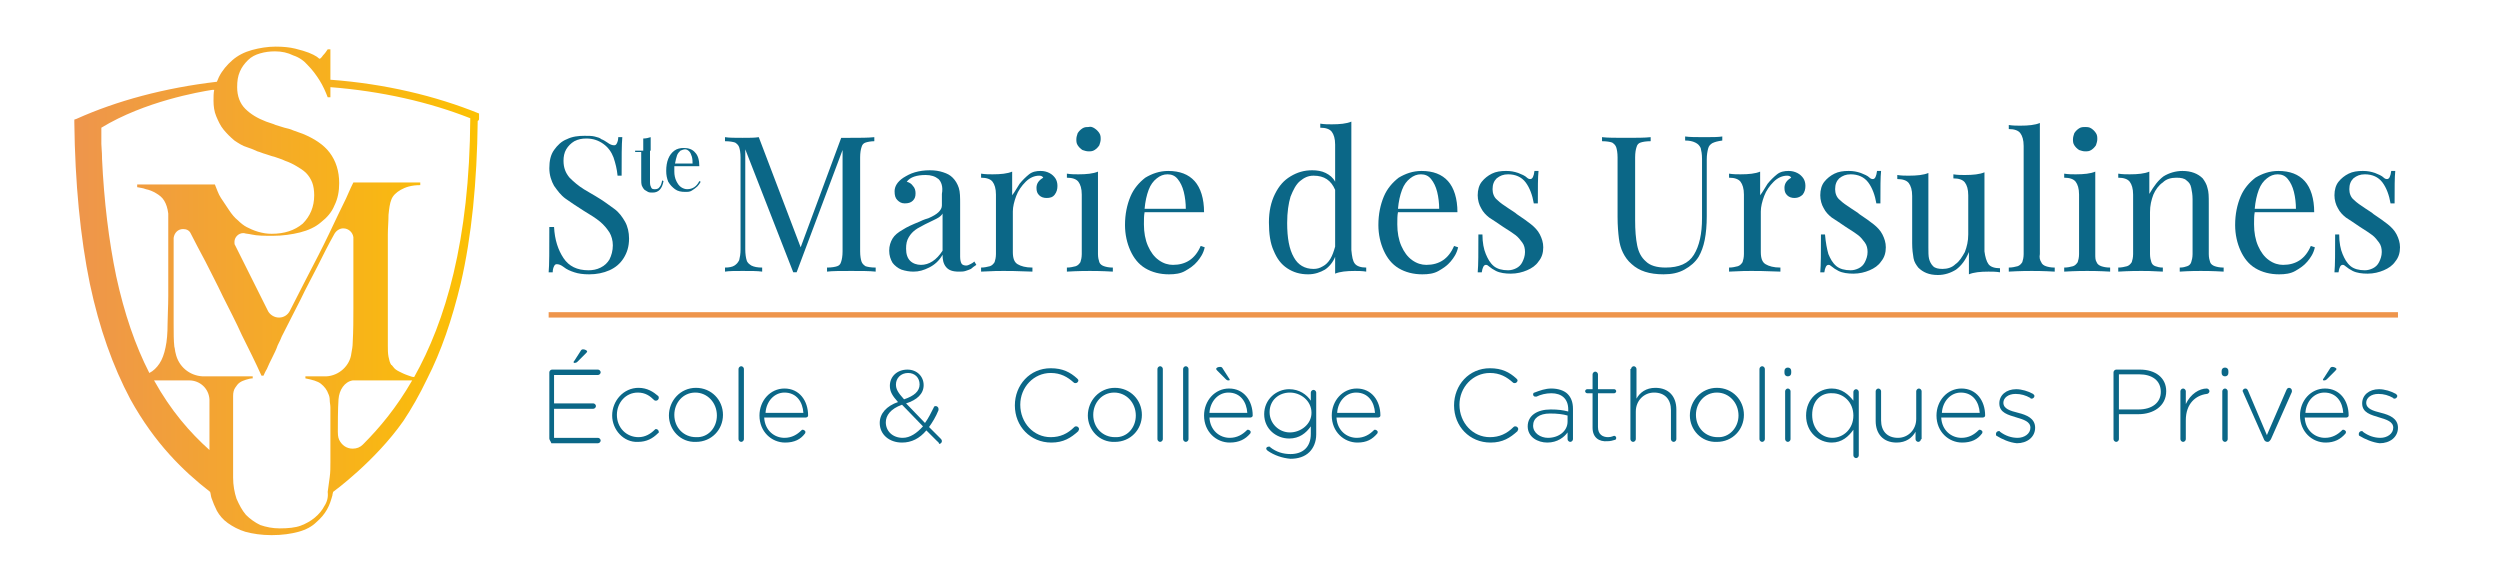 <?xml version="1.0" encoding="utf-8"?>
<!-- Generator: Adobe Illustrator 21.0.0, SVG Export Plug-In . SVG Version: 6.00 Build 0)  -->
<svg version="1.1" id="Layer_1" xmlns="http://www.w3.org/2000/svg" xmlns:xlink="http://www.w3.org/1999/xlink" x="0px" y="0px"
	 viewBox="0 0 370 86" style="enable-background:new 0 0 370 86;" xml:space="preserve">
<style type="text/css">
	.st0{fill:#0B6787;}
	.st1{fill:url(#SVGID_1_);}
	.st2{fill:#EE954C;}
</style>
<g>
	<g>
		<path class="st0" d="M128.1,21.1c-0.3,0.1-0.5,0.3-0.6,0.7c-0.1,0.3-0.2,0.8-0.2,1.5v13.9c0,0.7,0.1,1.2,0.2,1.5
			c0.1,0.3,0.3,0.5,0.6,0.7c0.3,0.1,0.8,0.2,1.5,0.2v0.6c-0.9-0.1-2.1-0.1-3.6-0.1c-1.6,0-2.8,0-3.6,0.1v-0.6c0.7,0,1.2-0.1,1.5-0.2
			c0.3-0.1,0.5-0.3,0.6-0.7c0.1-0.3,0.2-0.8,0.2-1.5v-15l-6.8,18.1h-0.5l-7.1-18.2v14.8c0,0.7,0.1,1.3,0.2,1.6
			c0.1,0.4,0.4,0.6,0.7,0.8c0.4,0.2,0.9,0.3,1.6,0.3v0.6c-0.7-0.1-1.6-0.1-2.9-0.1c-1.1,0-2,0-2.6,0.1v-0.6c0.6,0,1.1-0.1,1.4-0.3
			c0.3-0.2,0.5-0.4,0.7-0.8c0.1-0.4,0.2-0.9,0.2-1.6V23.3c0-0.7-0.1-1.2-0.2-1.5c-0.1-0.3-0.3-0.5-0.6-0.7c-0.3-0.1-0.8-0.2-1.5-0.2
			v-0.6c0.6,0.1,1.5,0.1,2.6,0.1c1,0,1.8,0,2.4-0.1l6.2,16.3l6-16.2h1.3c1.5,0,2.7,0,3.6-0.1v0.6C128.9,20.9,128.4,21,128.1,21.1z"
			/>
		<path class="st0" d="M138.9,26.5c-0.5-0.4-1.1-0.6-1.9-0.6c-1.3,0-2.3,0.3-2.8,1c0.4,0.1,0.7,0.3,0.9,0.6c0.3,0.3,0.4,0.7,0.4,1.1
			c0,0.5-0.1,0.8-0.4,1.1c-0.3,0.3-0.7,0.4-1.2,0.4c-0.5,0-0.8-0.2-1.1-0.5c-0.3-0.3-0.4-0.7-0.4-1.3c0-0.7,0.4-1.4,1.3-2
			c0.5-0.3,1-0.6,1.7-0.8c0.7-0.2,1.4-0.3,2.2-0.3c0.8,0,1.4,0.1,2,0.3c0.6,0.2,1,0.4,1.4,0.8c0.4,0.4,0.7,0.9,0.9,1.5
			c0.2,0.6,0.2,1.4,0.2,2.4v7.8c0,0.5,0.1,0.8,0.2,1c0.1,0.2,0.4,0.3,0.7,0.3c0.2,0,0.4-0.1,0.6-0.2s0.4-0.2,0.6-0.4l0.3,0.5
			c-0.3,0.2-0.6,0.4-0.8,0.6c-0.2,0.1-0.5,0.2-0.8,0.3c-0.3,0.1-0.6,0.1-1,0.1c-0.9,0-1.5-0.2-1.9-0.7c-0.4-0.5-0.5-1.1-0.5-1.8
			c-0.5,0.9-1.2,1.5-2,1.9c-0.8,0.4-1.5,0.6-2.3,0.6c-0.6,0-1.2-0.1-1.8-0.3c-0.5-0.2-1-0.6-1.3-1c-0.3-0.5-0.5-1.1-0.5-1.8
			c0-0.7,0.2-1.3,0.5-1.8c0.3-0.5,0.8-0.9,1.5-1.3c0.6-0.4,1.5-0.8,2.5-1.2c0.2-0.1,0.6-0.3,1.3-0.5c0.7-0.3,1.2-0.6,1.5-0.9
			c0.3-0.3,0.5-0.6,0.5-1v-1.7C139.6,27.6,139.3,26.9,138.9,26.5z M138.9,32.2c-0.3,0.2-1,0.5-2,1c-0.5,0.3-1,0.5-1.4,0.8
			c-0.4,0.3-0.7,0.6-1,1.1c-0.3,0.5-0.4,1-0.4,1.7c0,0.8,0.2,1.4,0.6,1.8c0.4,0.4,1,0.6,1.6,0.6c1.2,0,2.3-0.7,3.2-2.1v-5.5
			C139.4,31.8,139.2,32,138.9,32.2z"/>
		<path class="st0" d="M150.9,27.2c0.4-0.5,0.9-1,1.4-1.4c0.5-0.4,1.1-0.5,1.7-0.5c0.5,0,0.9,0.1,1.3,0.3c0.4,0.2,0.7,0.5,0.9,0.8
			c0.2,0.3,0.3,0.7,0.3,1.1c0,0.5-0.1,0.9-0.4,1.3s-0.7,0.5-1.2,0.5c-0.4,0-0.8-0.1-1.1-0.4c-0.3-0.3-0.4-0.6-0.4-1.1
			c0-0.6,0.3-1.1,1-1.5c-0.1-0.2-0.3-0.3-0.6-0.3c-0.7,0-1.4,0.3-2,0.9c-0.6,0.6-1.1,1.3-1.4,2.1c-0.3,0.8-0.5,1.6-0.5,2.3v6
			c0,0.9,0.2,1.5,0.7,1.8c0.5,0.3,1.2,0.5,2.2,0.5v0.6c-2.3-0.1-3.7-0.1-4.3-0.1c-0.5,0-1.6,0-3.3,0.1v-0.6c0.5,0,0.9-0.1,1.3-0.2
			c0.3-0.1,0.5-0.3,0.7-0.6c0.1-0.3,0.2-0.7,0.2-1.2v-8.8c0-0.9-0.2-1.5-0.5-1.9c-0.3-0.4-0.9-0.6-1.7-0.6v-0.6
			c0.6,0.1,1.2,0.1,1.7,0.1c1.2,0,2.2-0.1,2.9-0.4v3.5C150.2,28.4,150.5,27.8,150.9,27.2z"/>
		<path class="st0" d="M162.7,38.8c0.1,0.3,0.4,0.5,0.7,0.6c0.3,0.1,0.7,0.2,1.3,0.2v0.6c-1.7-0.1-2.9-0.1-3.4-0.1
			c-0.5,0-1.7,0-3.4,0.1v-0.6c0.5,0,0.9-0.1,1.3-0.2c0.3-0.1,0.5-0.3,0.7-0.6c0.1-0.3,0.2-0.7,0.2-1.2v-8.8c0-0.9-0.2-1.5-0.5-1.9
			c-0.3-0.4-0.9-0.6-1.7-0.6v-0.6c0.6,0.1,1.2,0.1,1.7,0.1c1.2,0,2.2-0.1,2.9-0.4v12.2C162.5,38.1,162.6,38.5,162.7,38.8z M162,19
			c0.3,0.2,0.5,0.4,0.7,0.7c0.2,0.3,0.2,0.6,0.2,0.9c0,0.3-0.1,0.6-0.2,0.9c-0.2,0.3-0.4,0.5-0.7,0.7c-0.3,0.2-0.6,0.2-0.9,0.2
			c-0.3,0-0.6-0.1-0.9-0.2c-0.3-0.2-0.5-0.4-0.7-0.7c-0.2-0.3-0.2-0.6-0.2-0.9c0-0.3,0.1-0.6,0.2-0.9c0.2-0.3,0.4-0.5,0.7-0.7
			c0.3-0.2,0.6-0.2,0.9-0.2C161.4,18.7,161.7,18.8,162,19z"/>
		<path class="st0" d="M177.2,38.7c-0.5,0.6-1.1,1-1.8,1.4c-0.7,0.4-1.5,0.5-2.4,0.5c-1.3,0-2.5-0.3-3.5-0.9c-1-0.6-1.7-1.5-2.2-2.6
			c-0.5-1.1-0.8-2.4-0.8-3.8c0-1.6,0.3-3,0.8-4.2c0.5-1.2,1.3-2.1,2.2-2.8c1-0.6,2.1-1,3.4-1c1.7,0,3,0.5,3.9,1.5
			c0.9,1,1.4,2.6,1.4,4.6h-8.8c-0.1,0.5-0.1,1.1-0.1,1.8c0,1.2,0.2,2.3,0.6,3.2c0.4,0.9,0.9,1.6,1.6,2.1c0.7,0.5,1.4,0.7,2.1,0.7
			c1.9,0,3.3-0.9,4.1-2.8l0.6,0.2C178.1,37.5,177.7,38.1,177.2,38.7z M175.2,28.4c-0.2-0.8-0.5-1.4-0.9-1.9
			c-0.4-0.5-0.9-0.7-1.5-0.7c-0.6,0-1.1,0.2-1.6,0.6c-0.5,0.4-0.9,0.9-1.2,1.7c-0.3,0.8-0.5,1.7-0.6,2.8h6.1
			C175.5,30.1,175.4,29.2,175.2,28.4z"/>
		<path class="st0" d="M200.5,39c0.3,0.4,0.9,0.6,1.7,0.6v0.6c-0.6-0.1-1.2-0.1-1.7-0.1c-1.2,0-2.2,0.1-2.9,0.4V38
			c-0.3,0.8-0.9,1.5-1.5,1.9c-0.7,0.4-1.5,0.7-2.5,0.7c-1.2,0-2.2-0.3-3.1-0.9c-0.9-0.6-1.5-1.4-2-2.6c-0.5-1.1-0.7-2.5-0.7-4.2
			c0-1.6,0.3-3,0.9-4.2c0.6-1.2,1.3-2,2.3-2.6c1-0.6,2-0.9,3.2-0.9c0.7,0,1.4,0.1,2,0.4c0.6,0.3,1.1,0.7,1.4,1.3v-5.5
			c0-0.9-0.2-1.5-0.5-1.9c-0.3-0.4-0.9-0.6-1.7-0.6v-0.6c0.6,0.1,1.2,0.1,1.7,0.1c1.2,0,2.2-0.1,2.9-0.4v19
			C200.1,38,200.2,38.6,200.5,39z M194.4,26c-0.8,0-1.4,0.3-2,0.8c-0.6,0.5-1,1.3-1.4,2.3c-0.3,1-0.5,2.3-0.5,3.9
			c0,2.2,0.3,3.9,1,5.1c0.6,1.1,1.6,1.7,2.9,1.7c0.5,0,0.9-0.1,1.4-0.4c0.4-0.2,0.8-0.6,1.1-1.1c0.3-0.5,0.5-1.1,0.7-1.8v-8.4
			C197,26.7,196,26,194.4,26z"/>
		<path class="st0" d="M214.7,38.7c-0.5,0.6-1.1,1-1.8,1.4c-0.7,0.4-1.5,0.5-2.4,0.5c-1.3,0-2.5-0.3-3.5-0.9c-1-0.6-1.7-1.5-2.2-2.6
			c-0.5-1.1-0.8-2.4-0.8-3.8c0-1.6,0.3-3,0.8-4.2c0.5-1.2,1.3-2.1,2.2-2.8c1-0.6,2.1-1,3.4-1c1.7,0,3,0.5,3.9,1.5
			c0.9,1,1.4,2.6,1.4,4.6h-8.8c-0.1,0.5-0.1,1.1-0.1,1.8c0,1.2,0.2,2.3,0.6,3.2s0.9,1.6,1.6,2.1c0.7,0.5,1.4,0.7,2.1,0.7
			c1.9,0,3.3-0.9,4.1-2.8l0.6,0.2C215.6,37.5,215.2,38.1,214.7,38.7z M212.7,28.4c-0.2-0.8-0.5-1.4-0.9-1.9
			c-0.4-0.5-0.9-0.7-1.5-0.7c-0.6,0-1.1,0.2-1.6,0.6c-0.5,0.4-0.9,0.9-1.2,1.7c-0.3,0.8-0.5,1.7-0.6,2.8h6.1
			C213,30.1,212.9,29.2,212.7,28.4z"/>
		<path class="st0" d="M219.9,37.6c0.3,0.7,0.6,1.3,1.2,1.8c0.5,0.4,1.2,0.6,2.1,0.6c0.4,0,0.8-0.1,1.2-0.3c0.4-0.2,0.7-0.5,0.9-0.9
			c0.2-0.4,0.4-0.9,0.4-1.5c0-0.5-0.1-1-0.4-1.4c-0.3-0.4-0.6-0.8-1-1.1c-0.4-0.3-1-0.7-1.8-1.2c-0.9-0.6-1.6-1.1-2.1-1.4
			c-0.5-0.4-0.9-0.8-1.2-1.4c-0.3-0.5-0.5-1.2-0.5-1.9c0-0.8,0.2-1.5,0.6-2c0.4-0.5,0.9-0.9,1.5-1.2c0.6-0.3,1.3-0.4,2.1-0.4
			c0.7,0,1.2,0.1,1.8,0.3c0.5,0.2,1,0.4,1.3,0.7c0.2,0.2,0.4,0.2,0.5,0.2c0.3,0,0.5-0.4,0.6-1.2h0.6c-0.1,0.9-0.1,2.5-0.1,4.8h-0.6
			c-0.2-1.2-0.6-2.3-1.2-3.1c-0.6-0.8-1.5-1.2-2.6-1.2c-0.7,0-1.2,0.2-1.7,0.6c-0.4,0.4-0.6,0.9-0.6,1.6c0,0.6,0.2,1.2,0.7,1.6
			c0.4,0.4,1,0.8,1.6,1.2c0.6,0.4,1.1,0.7,1.3,0.9c0.9,0.6,1.6,1.1,2.1,1.5c0.5,0.4,1,0.9,1.3,1.5c0.3,0.6,0.5,1.2,0.5,1.9
			c0,0.8-0.2,1.5-0.7,2.1c-0.4,0.6-1,1-1.7,1.3c-0.7,0.3-1.5,0.5-2.4,0.5c-0.8,0-1.6-0.1-2.2-0.4c-0.4-0.2-0.7-0.4-1.2-0.8
			c-0.1-0.1-0.2-0.1-0.3-0.1c-0.3,0-0.5,0.4-0.6,1.1h-0.6c0.1-1.1,0.1-2.9,0.1-5.6h0.6C219.4,35.9,219.6,36.9,219.9,37.6z"/>
		<path class="st0" d="M253.4,21.2c-0.3,0.2-0.5,0.4-0.6,0.8c-0.1,0.4-0.2,0.9-0.2,1.6V32c0,1.3-0.1,2.5-0.3,3.5
			c-0.2,1-0.5,1.8-0.9,2.5c-0.5,0.8-1.2,1.4-2.1,1.9c-0.9,0.5-1.9,0.7-3.1,0.7c-2.1,0-3.6-0.5-4.7-1.5c-0.6-0.5-1-1.1-1.3-1.7
			c-0.3-0.6-0.5-1.3-0.6-2.1c-0.1-0.8-0.2-1.9-0.2-3.2v-8.8c0-0.7-0.1-1.2-0.2-1.5c-0.1-0.3-0.3-0.5-0.6-0.7
			c-0.3-0.1-0.8-0.2-1.5-0.2v-0.6c0.8,0.1,2,0.1,3.6,0.1c1.5,0,2.7,0,3.6-0.1v0.6c-0.7,0-1.2,0.1-1.5,0.2c-0.3,0.1-0.5,0.3-0.6,0.7
			c-0.1,0.3-0.2,0.8-0.2,1.5v9.3c0,1.5,0.1,2.7,0.3,3.7c0.2,1,0.6,1.8,1.3,2.4c0.6,0.6,1.6,0.9,2.9,0.9c2,0,3.4-0.6,4.2-1.9
			c0.8-1.3,1.2-3.1,1.2-5.4v-8.8c0-0.7-0.1-1.2-0.2-1.6c-0.2-0.4-0.4-0.6-0.8-0.8c-0.4-0.2-0.9-0.3-1.5-0.3v-0.6
			c0.7,0.1,1.6,0.1,2.9,0.1c1.1,0,2,0,2.6-0.1v0.6C254.2,20.9,253.8,21,253.4,21.2z"/>
		<path class="st0" d="M261.6,27.2c0.4-0.5,0.9-1,1.4-1.4c0.5-0.4,1.1-0.5,1.7-0.5c0.5,0,0.9,0.1,1.3,0.3c0.4,0.2,0.7,0.5,0.9,0.8
			c0.2,0.3,0.3,0.7,0.3,1.1c0,0.5-0.1,0.9-0.4,1.3c-0.3,0.3-0.7,0.5-1.2,0.5c-0.4,0-0.8-0.1-1.1-0.4c-0.3-0.3-0.4-0.6-0.4-1.1
			c0-0.6,0.3-1.1,1-1.5c-0.1-0.2-0.3-0.3-0.6-0.3c-0.7,0-1.4,0.3-2,0.9c-0.6,0.6-1.1,1.3-1.4,2.1c-0.3,0.8-0.5,1.6-0.5,2.3v6
			c0,0.9,0.2,1.5,0.7,1.8c0.5,0.3,1.2,0.5,2.2,0.5v0.6c-2.3-0.1-3.7-0.1-4.3-0.1c-0.5,0-1.6,0-3.3,0.1v-0.6c0.5,0,0.9-0.1,1.3-0.2
			c0.3-0.1,0.5-0.3,0.7-0.6c0.1-0.3,0.2-0.7,0.2-1.2v-8.8c0-0.9-0.2-1.5-0.5-1.9c-0.3-0.4-0.9-0.6-1.7-0.6v-0.6
			c0.6,0.1,1.2,0.1,1.7,0.1c1.2,0,2.2-0.1,2.9-0.4v3.5C260.9,28.4,261.2,27.8,261.6,27.2z"/>
		<path class="st0" d="M270.6,37.6c0.3,0.7,0.6,1.3,1.2,1.8c0.5,0.4,1.2,0.6,2.1,0.6c0.4,0,0.8-0.1,1.2-0.3c0.4-0.2,0.7-0.5,0.9-0.9
			c0.2-0.4,0.4-0.9,0.4-1.5c0-0.5-0.1-1-0.4-1.4c-0.3-0.4-0.6-0.8-1-1.1c-0.4-0.3-1-0.7-1.8-1.2c-0.9-0.6-1.6-1.1-2.1-1.4
			c-0.5-0.4-0.9-0.8-1.2-1.4c-0.3-0.5-0.5-1.2-0.5-1.9c0-0.8,0.2-1.5,0.6-2c0.4-0.5,0.9-0.9,1.5-1.2c0.6-0.3,1.3-0.4,2.1-0.4
			c0.7,0,1.2,0.1,1.8,0.3c0.5,0.2,1,0.4,1.3,0.7c0.2,0.2,0.4,0.2,0.5,0.2c0.3,0,0.5-0.4,0.6-1.2h0.6c-0.1,0.9-0.1,2.5-0.1,4.8h-0.6
			c-0.2-1.2-0.6-2.3-1.2-3.1c-0.6-0.8-1.5-1.2-2.6-1.2c-0.7,0-1.2,0.2-1.7,0.6c-0.4,0.4-0.6,0.9-0.6,1.6c0,0.6,0.2,1.2,0.7,1.6
			c0.4,0.4,1,0.8,1.6,1.2c0.6,0.4,1.1,0.7,1.3,0.9c0.9,0.6,1.6,1.1,2.1,1.5c0.5,0.4,1,0.9,1.3,1.5c0.3,0.6,0.5,1.2,0.5,1.9
			c0,0.8-0.2,1.5-0.7,2.1c-0.4,0.6-1,1-1.7,1.3c-0.7,0.3-1.5,0.5-2.4,0.5c-0.8,0-1.6-0.1-2.2-0.4c-0.4-0.2-0.7-0.4-1.2-0.8
			c-0.1-0.1-0.2-0.1-0.3-0.1c-0.3,0-0.5,0.4-0.6,1.1h-0.6c0.1-1.1,0.1-2.9,0.1-5.6h0.6C270.2,35.9,270.4,36.9,270.6,37.6z"/>
		<path class="st0" d="M294.3,39.1c0.3,0.4,0.9,0.6,1.7,0.6v0.6c-0.6-0.1-1.2-0.1-1.7-0.1c-1.2,0-2.2,0.1-2.9,0.4v-3.3
			c-0.5,1.2-1.1,2-1.9,2.6c-0.8,0.5-1.7,0.8-2.7,0.8c-1.3,0-2.2-0.4-2.9-1.1c-0.3-0.4-0.6-0.8-0.7-1.4c-0.1-0.6-0.2-1.3-0.2-2.2v-7
			c0-0.9-0.2-1.5-0.5-1.9c-0.3-0.4-0.9-0.6-1.7-0.6v-0.6c0.6,0.1,1.2,0.1,1.7,0.1c1.2,0,2.2-0.1,2.9-0.4v11c0,0.7,0,1.3,0.1,1.7
			c0.1,0.4,0.3,0.8,0.6,1.1c0.3,0.3,0.8,0.4,1.4,0.4c0.7,0,1.4-0.2,1.9-0.7c0.6-0.4,1-1.1,1.4-1.8c0.3-0.8,0.5-1.6,0.5-2.6v-5.8
			c0-0.9-0.2-1.5-0.5-1.9c-0.3-0.4-0.9-0.6-1.7-0.6v-0.6c0.6,0.1,1.2,0.1,1.7,0.1c1.2,0,2.2-0.1,2.9-0.4v11.7
			C293.8,38,294,38.7,294.3,39.1z"/>
		<path class="st0" d="M302.1,38.8c0.1,0.3,0.4,0.5,0.7,0.6c0.3,0.1,0.7,0.2,1.3,0.2v0.6c-1.7-0.1-2.9-0.1-3.4-0.1
			c-0.5,0-1.7,0-3.4,0.1v-0.6c0.5,0,0.9-0.1,1.3-0.2c0.3-0.1,0.5-0.3,0.7-0.6c0.1-0.3,0.2-0.7,0.2-1.2v-16c0-0.9-0.2-1.5-0.5-1.9
			c-0.3-0.4-0.9-0.6-1.7-0.6v-0.6c0.6,0.1,1.2,0.1,1.7,0.1c1.2,0,2.2-0.1,2.9-0.4v19.4C301.8,38.1,301.9,38.5,302.1,38.8z"/>
		<path class="st0" d="M310.3,38.8c0.1,0.3,0.4,0.5,0.7,0.6c0.3,0.1,0.7,0.2,1.3,0.2v0.6c-1.7-0.1-2.9-0.1-3.4-0.1
			c-0.5,0-1.7,0-3.4,0.1v-0.6c0.5,0,0.9-0.1,1.3-0.2c0.3-0.1,0.5-0.3,0.7-0.6c0.1-0.3,0.2-0.7,0.2-1.2v-8.8c0-0.9-0.2-1.5-0.5-1.9
			c-0.3-0.4-0.9-0.6-1.7-0.6v-0.6c0.6,0.1,1.2,0.1,1.7,0.1c1.2,0,2.2-0.1,2.9-0.4v12.2C310.1,38.1,310.1,38.5,310.3,38.8z M309.5,19
			c0.3,0.2,0.5,0.4,0.7,0.7c0.2,0.3,0.2,0.6,0.2,0.9c0,0.3-0.1,0.6-0.2,0.9c-0.2,0.3-0.4,0.5-0.7,0.7c-0.3,0.2-0.6,0.2-0.9,0.2
			s-0.6-0.1-0.9-0.2c-0.3-0.2-0.5-0.4-0.7-0.7c-0.2-0.3-0.2-0.6-0.2-0.9c0-0.3,0.1-0.6,0.2-0.9c0.2-0.3,0.4-0.5,0.7-0.7
			c0.3-0.2,0.6-0.2,0.9-0.2S309.2,18.8,309.5,19z"/>
		<path class="st0" d="M320.2,26.1c0.8-0.5,1.8-0.8,2.8-0.8c1.3,0,2.3,0.4,3,1.1c0.3,0.4,0.6,0.9,0.7,1.4c0.2,0.6,0.2,1.3,0.2,2.3
			v7.5c0,0.5,0.1,0.9,0.2,1.2c0.1,0.3,0.4,0.5,0.7,0.6c0.3,0.1,0.7,0.2,1.3,0.2v0.6c-1.7-0.1-2.8-0.1-3.4-0.1c-0.5,0-1.6,0-3.1,0.1
			v-0.6c0.5,0,0.8-0.1,1.1-0.2c0.3-0.1,0.5-0.3,0.6-0.6c0.1-0.3,0.2-0.7,0.2-1.2v-8.1c0-0.7-0.1-1.2-0.2-1.7
			c-0.1-0.5-0.3-0.8-0.7-1.1c-0.3-0.3-0.8-0.4-1.5-0.4c-0.8,0-1.5,0.2-2,0.7c-0.6,0.4-1.1,1.1-1.4,1.8c-0.3,0.8-0.5,1.6-0.5,2.6v6.2
			c0,0.5,0.1,0.9,0.2,1.2c0.1,0.3,0.3,0.5,0.6,0.6c0.3,0.1,0.6,0.2,1.1,0.2v0.6c-1.6-0.1-2.6-0.1-3.2-0.1s-1.7,0-3.4,0.1v-0.6
			c0.5,0,0.9-0.1,1.3-0.2c0.3-0.1,0.5-0.3,0.7-0.6c0.1-0.3,0.2-0.7,0.2-1.2v-8.8c0-0.9-0.2-1.5-0.5-1.9c-0.3-0.4-0.9-0.6-1.7-0.6
			v-0.6c0.6,0.1,1.2,0.1,1.7,0.1c1.2,0,2.2-0.1,2.9-0.4v3.3C318.8,27.5,319.4,26.7,320.2,26.1z"/>
		<path class="st0" d="M341.5,38.7c-0.5,0.6-1.1,1-1.8,1.4c-0.7,0.4-1.5,0.5-2.4,0.5c-1.3,0-2.5-0.3-3.5-0.9c-1-0.6-1.7-1.5-2.2-2.6
			c-0.5-1.1-0.8-2.4-0.8-3.8c0-1.6,0.3-3,0.8-4.2c0.5-1.2,1.3-2.1,2.2-2.8c1-0.6,2.1-1,3.4-1c1.7,0,3,0.5,3.9,1.5
			c0.9,1,1.4,2.6,1.4,4.6h-8.8c-0.1,0.5-0.1,1.1-0.1,1.8c0,1.2,0.2,2.3,0.6,3.2s0.9,1.6,1.6,2.1c0.7,0.5,1.4,0.7,2.1,0.7
			c1.9,0,3.3-0.9,4.1-2.8l0.6,0.2C342.4,37.5,342,38.1,341.5,38.7z M339.5,28.4c-0.2-0.8-0.5-1.4-0.9-1.9c-0.4-0.5-0.9-0.7-1.5-0.7
			c-0.6,0-1.1,0.2-1.6,0.6c-0.5,0.4-0.9,0.9-1.2,1.7c-0.3,0.8-0.5,1.7-0.6,2.8h6.1C339.8,30.1,339.7,29.2,339.5,28.4z"/>
		<path class="st0" d="M346.7,37.6c0.3,0.7,0.6,1.3,1.2,1.8c0.5,0.4,1.2,0.6,2.1,0.6c0.4,0,0.8-0.1,1.2-0.3c0.4-0.2,0.7-0.5,0.9-0.9
			c0.2-0.4,0.4-0.9,0.4-1.5c0-0.5-0.1-1-0.4-1.4c-0.3-0.4-0.6-0.8-1-1.1c-0.4-0.3-1-0.7-1.8-1.2c-0.9-0.6-1.6-1.1-2.1-1.4
			c-0.5-0.4-0.9-0.8-1.2-1.4c-0.3-0.5-0.5-1.2-0.5-1.9c0-0.8,0.2-1.5,0.6-2c0.4-0.5,0.9-0.9,1.5-1.2c0.6-0.3,1.3-0.4,2.1-0.4
			c0.7,0,1.2,0.1,1.8,0.3c0.5,0.2,1,0.4,1.3,0.7c0.2,0.2,0.4,0.2,0.5,0.2c0.3,0,0.5-0.4,0.6-1.2h0.6c-0.1,0.9-0.1,2.5-0.1,4.8h-0.6
			c-0.2-1.2-0.6-2.3-1.2-3.1c-0.6-0.8-1.5-1.2-2.6-1.2c-0.7,0-1.2,0.2-1.7,0.6c-0.4,0.4-0.6,0.9-0.6,1.6c0,0.6,0.2,1.2,0.7,1.6
			c0.4,0.4,1,0.8,1.6,1.2c0.6,0.4,1.1,0.7,1.3,0.9c0.9,0.6,1.6,1.1,2.1,1.5c0.5,0.4,1,0.9,1.3,1.5c0.3,0.6,0.5,1.2,0.5,1.9
			c0,0.8-0.2,1.5-0.7,2.1c-0.4,0.6-1,1-1.7,1.3c-0.7,0.3-1.5,0.5-2.4,0.5c-0.8,0-1.6-0.1-2.2-0.4c-0.4-0.2-0.7-0.4-1.2-0.8
			c-0.1-0.1-0.2-0.1-0.3-0.1c-0.3,0-0.5,0.4-0.6,1.1h-0.6c0.1-1.1,0.1-2.9,0.1-5.6h0.6C346.2,35.9,346.4,36.9,346.7,37.6z"/>
	</g>
	<linearGradient id="SVGID_1_" gradientUnits="userSpaceOnUse" x1="11" y1="43.056" x2="70.87" y2="43.056">
		<stop  offset="0" style="stop-color:#EE954C"/>
		<stop  offset="1" style="stop-color:#FCC103"/>
	</linearGradient>
	<path class="st1" d="M70.9,17.5c0-0.1,0-0.2,0-0.3l0,0c0-0.2,0-0.3,0-0.4c-6.4-2.6-13.9-4.4-22-5V7.3h-0.4
		c-0.2,0.3-0.4,0.6-0.7,0.9c-0.2,0.3-0.4,0.5-0.5,0.5c0,0-0.2-0.1-0.4-0.3c-0.3-0.2-0.7-0.4-1.2-0.6c-0.5-0.2-1.2-0.4-2-0.6
		c-0.8-0.2-1.8-0.3-2.9-0.3c-1.2,0-2.4,0.2-3.5,0.5c-1.1,0.3-2.1,0.8-2.9,1.5c-0.8,0.7-1.5,1.5-2,2.5c-0.1,0.2-0.2,0.5-0.3,0.7
		c-7.7,0.9-14.8,2.8-20.8,5.5l0,0L11,17.7l0,0.4l0,0c0,0,0,0,0,0l0,0l0,0c0.1,9,0.9,17.1,2.3,23.9c1.4,6.6,3.4,12.2,6,17.1
		c3.6,6.5,7.8,10.6,11.8,13.7c0.1,0.3,0.1,0.6,0.2,0.9c0.2,0.6,0.5,1.3,0.8,1.9c0.4,0.7,0.9,1.3,1.6,1.8c0.7,0.5,1.6,1,2.6,1.3
		c1.1,0.3,2.4,0.5,3.9,0.5c1.6,0,2.9-0.2,4-0.5c1.1-0.3,2-0.8,2.6-1.4c0.7-0.6,1.2-1.2,1.6-1.9c0.4-0.7,0.6-1.4,0.8-2.1
		c0-0.2,0.1-0.4,0.1-0.5l0,0c0,0,6.2-4.5,10.4-10.5c1.2-1.8,2.4-3.9,3.5-6.2c2.1-4.1,3.7-8.8,5-14.2c1.6-6.9,2.4-15,2.5-24
		c0,0,0,0,0,0C70.9,17.8,70.9,17.7,70.9,17.5z M15.1,23.5c0-0.1,0-0.1,0-0.2c0-0.8-0.1-1.5-0.1-2c0-0.1,0-0.2,0-0.3l0,0
		c0,0,0-0.1,0-0.1c0,0,0-0.1,0-0.1c0-1,0-1.7,0-1.9c6.4-3.9,14.5-5.3,16.4-5.6c0.1,0,0.2,0,0.3,0c-0.1,0.5-0.1,1-0.1,1.6
		c0,0.8,0.1,1.6,0.4,2.3c0.3,0.7,0.6,1.4,1.1,2c0.5,0.6,1,1.1,1.6,1.6c0.6,0.4,1.2,0.8,1.9,1c0.6,0.2,1.1,0.4,1.5,0.6
		c0.4,0.1,0.8,0.3,1.2,0.4c0.4,0.1,0.8,0.3,1.3,0.4c0.5,0.2,1,0.3,1.6,0.6c0.6,0.2,1.2,0.5,1.7,0.8c0.5,0.3,1,0.6,1.4,1
		c0.4,0.4,0.7,0.9,0.9,1.4c0.2,0.5,0.3,1.2,0.3,1.9c0,1.7-0.6,3.1-1.7,4.2c-1.2,1-2.7,1.5-4.6,1.5c-0.7,0-1.3-0.1-2-0.3
		c-0.7-0.2-1.3-0.5-1.7-0.7c-0.4-0.2-0.9-0.6-1.3-1c-0.5-0.4-0.9-0.9-1.3-1.5c-0.4-0.6-0.8-1.2-1.2-1.8c-0.4-0.6-0.6-1.3-0.9-2h0
		l0,0v0h0l-2.2,0h-9.3v0.4c0.4,0.1,0.8,0.1,1.3,0.3c0.5,0.1,1,0.3,1.5,0.6c0.5,0.3,0.9,0.6,1.2,1.1c0.3,0.5,0.5,1.1,0.6,1.9
		c0,0.8,0,1.5,0,2c0,0.5,0,1.1,0,1.6c0,0.5,0,1,0,1.5c0,0.5,0,1.2,0,2c0,1.8,0,3.5,0,5.1c0,1.6-0.1,3-0.1,4.1c0,1.4-0.1,2.6-0.3,3.5
		c-0.2,1-0.5,1.8-0.9,2.4c-0.4,0.6-0.9,1.1-1.5,1.4c-2.1-4.1-3.7-8.8-4.9-14.3C16.1,35.6,15.4,29.8,15.1,23.5z M22.8,56.3H28H28h0
		c1.6,0,2.9,1.2,3,2.8c0,0.2,0,0.4,0,0.6c0,0.4,0,0.8,0,1.2v4.3c0,0.5,0,0.9,0,1.4C28.1,64,25.3,60.8,22.8,56.3z M48,74.9
		c-0.3,0.6-0.8,1.2-1.4,1.7c-0.6,0.5-1.3,0.9-2.1,1.2c-0.8,0.3-1.9,0.4-3.1,0.4c-1.1,0-2-0.2-2.9-0.5c-0.8-0.4-1.5-0.9-2.1-1.5
		c-0.6-0.7-1-1.5-1.4-2.4c-0.3-0.9-0.5-2-0.5-3.1c0-0.5,0-1,0-1.5c0-0.5,0-0.9,0-1.4c0-0.5,0-1.1,0-1.6c0-0.6,0-1.2,0-2
		c0-0.6,0-1.1,0-1.5c0-0.5,0-0.9,0-1.3c0-0.4,0-0.8,0-1.3c0-0.4,0-0.9,0-1.5c0-0.5,0.1-0.9,0.3-1.2c0.2-0.3,0.4-0.6,0.7-0.8
		c0.3-0.2,0.6-0.3,0.9-0.4c0.3-0.1,0.7-0.2,1-0.2v-0.3H30c0,0,0,0,0,0c-2-0.1-3.6-1.5-4-3.4c-0.1-0.3-0.1-0.7-0.2-1
		c-0.1-0.9-0.1-2-0.1-3.3c0-2,0-3.7,0-5.2c0-1.5,0-2.9,0-4.3c0-1.1,0-2.2,0-3.3c0.1-0.7,0.6-1.3,1.4-1.3c0.5,0,0.9,0.2,1.1,0.6
		c0.6,1.2,1.4,2.7,2.2,4.2c0.8,1.6,1.7,3.3,2.6,5.2c0.9,1.8,1.9,3.7,2.8,5.7c1,2,2,4,2.9,6H39c0.1-0.2,0.2-0.5,0.5-1
		c0.2-0.5,0.5-1.1,0.8-1.7c0.3-0.6,0.6-1.2,0.8-1.8c0.3-0.6,0.5-1,0.6-1.3c1-2,2-3.9,2.8-5.5c0.8-1.7,1.7-3.3,2.5-4.9
		c0.8-1.6,1.6-3.2,2.5-4.8c0.3-0.5,0.8-0.8,1.3-0.8c0.8,0,1.4,0.6,1.5,1.3v5.4c0,1.7,0,3.4,0,5.1c0,1.6,0,3.3-0.1,5.1
		c0,0.5-0.1,1.1-0.2,1.6c0,0,0,0,0,0c-0.2,1.8-1.8,3.3-3.7,3.4h-3.1V56c1,0.2,1.8,0.4,2.3,0.8c0.5,0.4,0.9,0.9,1.1,1.5
		c0.1,0.2,0.2,0.5,0.2,0.9c0,0.4,0.1,0.7,0.1,1.1c0,0.4,0,0.8,0,1.3c0,0.5,0,0.9,0,1.3c0,0.5,0,0.9,0,1.3c0,0.4,0,0.8,0,1.3
		c0,0.4,0,0.8,0,1.3c0,0.5,0,1,0,1.6c0,0.7,0,1.5-0.1,2.2c-0.1,0.8-0.2,1.5-0.3,2.2C48.6,73.6,48.4,74.3,48,74.9z M53.7,65.8
		c-0.4,0.4-0.9,0.6-1.5,0.6c-0.9,0-1.6-0.5-2-1.3c-0.2-0.4-0.2-1-0.2-1.2c0-0.9,0-3.5,0.1-4.8c0.1-1.4,0.9-2.6,2.1-2.8c0,0,0,0,0,0
		c0,0,0,0,0.1,0c0,0,0,0,0.1,0c0,0,0,0,0,0c0,0,0,0,0,0c0.1,0,0.1,0,0.2,0c0,0,0.1,0,0.1,0h0.1c0,0,0.1,0,0.1,0H61
		C58.7,60.3,56.2,63.3,53.7,65.8z M61.3,55.8c-0.3,0-0.5-0.1-0.8-0.2c-0.6-0.2-1-0.4-1.4-0.6c-0.4-0.2-0.7-0.4-0.9-0.7
		C58.1,54.2,58,54,57.9,54c-0.2-0.3-0.3-0.7-0.4-1.2c-0.1-0.5-0.1-1.1-0.1-1.6c0-1.6,0-3.1,0-4.6c0-1.5,0-2.9,0-4.4
		c0-1.2,0-2.5,0-3.7c0-1.2,0-2.5,0-3.8c0-1,0.1-1.9,0.1-2.9c0.1-1,0.2-1.7,0.4-2.2c0.2-0.6,0.7-1.1,1.4-1.5c0.7-0.4,1.6-0.7,2.9-0.7
		V27h-9.9c-0.1,0.2-0.5,1-1.1,2.4c-0.7,1.4-1.5,3.1-2.5,5.2c-1,2.1-2.2,4.4-3.5,6.9c-0.8,1.5-1.5,3-2.3,4.5l0,0
		c-0.3,0.6-0.9,1-1.6,1c-0.7,0-1.3-0.4-1.6-0.9l-4.9-9.8c-0.1-0.1-0.1-0.3-0.1-0.5c0-0.7,0.6-1.3,1.3-1.3c0,0,0.1,0,0.1,0
		c0.3,0.1,0.7,0.1,1.1,0.2c0.9,0.2,1.9,0.2,3.2,0.2c1.4,0,2.8-0.2,4-0.5c1.2-0.3,2.3-0.8,3.1-1.5c0.9-0.7,1.6-1.5,2-2.5
		c0.5-1,0.7-2.1,0.7-3.3c0-1.8-0.5-3.3-1.4-4.5c-0.9-1.2-2.3-2.1-4-2.8c-0.5-0.2-0.9-0.3-1.4-0.5c-0.4-0.2-0.9-0.3-1.3-0.4
		c-0.4-0.1-0.9-0.3-1.3-0.4c-0.4-0.2-0.9-0.3-1.4-0.5c-1.3-0.5-2.3-1.1-3.1-1.9c-0.8-0.8-1.2-1.9-1.2-3.2c0-0.9,0.1-1.6,0.4-2.3
		c0.3-0.7,0.7-1.2,1.2-1.7c0.5-0.5,1.1-0.8,1.8-1c0.7-0.2,1.4-0.3,2.2-0.3c1,0,1.9,0.2,2.7,0.6C44.3,8.5,45,9,45.6,9.7
		c0.6,0.6,1.2,1.4,1.7,2.2c0.5,0.8,0.9,1.7,1.2,2.5h0.4v-1.5c7.6,0.6,14.6,2.2,20.7,4.6C69.5,35.7,65.9,47.6,61.3,55.8z"/>
	<g>
		<rect x="81.2" y="46.2" class="st2" width="273.7" height="0.8"/>
	</g>
	<path class="st0" d="M83.4,38.2c0.8,1.2,2,1.8,3.7,1.8c0.6,0,1.2-0.1,1.8-0.4c0.6-0.3,1-0.7,1.3-1.2c0.3-0.6,0.5-1.3,0.5-2.1
		c0-0.7-0.2-1.4-0.5-1.9c-0.4-0.6-0.8-1.1-1.4-1.6c-0.6-0.5-1.4-1-2.4-1.6c-1.1-0.7-2-1.3-2.7-1.8c-0.7-0.5-1.2-1.2-1.7-1.9
		c-0.4-0.7-0.7-1.6-0.7-2.6c0-1.1,0.2-2,0.7-2.7c0.5-0.7,1.1-1.3,1.9-1.6c0.8-0.4,1.7-0.5,2.6-0.5c0.6,0,1.1,0,1.5,0.1
		c0.4,0.1,0.8,0.2,1,0.4c0.3,0.1,0.6,0.3,0.9,0.5c0.4,0.3,0.7,0.4,1,0.4c0.2,0,0.3-0.1,0.4-0.3c0.1-0.2,0.2-0.5,0.2-0.9h0.6
		c-0.1,1.1-0.1,3-0.1,5.7h-0.6c-0.1-1-0.3-1.8-0.6-2.7c-0.3-0.8-0.8-1.5-1.5-2c-0.7-0.5-1.5-0.8-2.5-0.8c-0.7,0-1.2,0.1-1.8,0.4
		c-0.5,0.3-0.9,0.7-1.2,1.2c-0.3,0.5-0.4,1.1-0.4,1.7c0,1,0.3,1.8,0.9,2.5c0.6,0.6,1.3,1.2,2.1,1.7c0.8,0.5,1.4,0.8,1.7,1
		c1.2,0.7,2.1,1.4,2.8,1.9c0.7,0.5,1.2,1.2,1.6,1.9c0.4,0.7,0.6,1.6,0.6,2.5c0,1.2-0.3,2.1-0.8,2.9c-0.5,0.8-1.2,1.4-2.1,1.8
		c-0.9,0.4-1.9,0.6-3,0.6c-0.9,0-1.6-0.1-2.2-0.3c-0.6-0.2-1.1-0.4-1.6-0.8c-0.4-0.3-0.7-0.4-1-0.4c-0.2,0-0.3,0.1-0.4,0.3
		c-0.1,0.2-0.2,0.5-0.2,0.9h-0.6c0.1-1,0.1-3.3,0.1-6.7H82C82.1,35.5,82.6,37,83.4,38.2z"/>
	<path class="st0" d="M98,22.1v0.2h-1.8V27c0,0.4,0.1,0.6,0.2,0.8c0.1,0.2,0.3,0.2,0.6,0.2c0.2,0,0.5-0.1,0.6-0.3
		c0.2-0.2,0.3-0.5,0.4-1l0.2,0.1c-0.2,1.1-0.7,1.7-1.6,1.7c-0.3,0-0.5,0-0.7-0.1c-0.2-0.1-0.3-0.2-0.5-0.3c-0.2-0.2-0.3-0.4-0.4-0.6
		c-0.1-0.3-0.1-0.6-0.1-1v-4H94v-0.2h1.2v-1.8c0.4,0,0.8-0.1,1.1-0.2v2H98z"/>
	<path class="st0" d="M103.2,27.6c-0.2,0.2-0.5,0.4-0.8,0.6c-0.3,0.2-0.6,0.2-1,0.2c-0.6,0-1.1-0.1-1.5-0.4c-0.4-0.3-0.7-0.6-1-1.1
		c-0.2-0.5-0.3-1-0.3-1.6c0-0.7,0.1-1.3,0.3-1.8c0.2-0.5,0.5-0.9,0.9-1.2c0.4-0.3,0.9-0.4,1.4-0.4c0.7,0,1.3,0.2,1.7,0.7
		c0.4,0.4,0.6,1.1,0.6,2h-3.7c0,0.2,0,0.5,0,0.8c0,0.5,0.1,1,0.3,1.4c0.2,0.4,0.4,0.7,0.7,0.9c0.3,0.2,0.6,0.3,0.9,0.3
		c0.8,0,1.4-0.4,1.8-1.2l0.2,0.1C103.6,27.1,103.4,27.4,103.2,27.6z M102.4,23.2c-0.1-0.3-0.2-0.6-0.4-0.8c-0.2-0.2-0.4-0.3-0.6-0.3
		c-0.2,0-0.5,0.1-0.7,0.2c-0.2,0.2-0.4,0.4-0.5,0.7c-0.1,0.3-0.2,0.7-0.3,1.2h2.6C102.5,23.9,102.5,23.6,102.4,23.2z"/>
</g>
<g>
	<path class="st0" d="M81.3,64.9v-9.8c0-0.2,0.2-0.4,0.4-0.4h6.8c0.2,0,0.4,0.2,0.4,0.4s-0.2,0.4-0.4,0.4h-6.5v4.2h5.8
		c0.2,0,0.4,0.2,0.4,0.4c0,0.2-0.2,0.4-0.4,0.4h-5.8v4.3h6.5c0.2,0,0.4,0.2,0.4,0.4c0,0.2-0.2,0.4-0.4,0.4h-6.9
		C81.5,65.3,81.3,65.1,81.3,64.9z M84.9,53.6c0-0.1,0-0.1,0.1-0.2l0.9-1.4c0.1-0.2,0.2-0.3,0.4-0.3c0.3,0,0.6,0.2,0.6,0.3
		c0,0.1-0.1,0.2-0.2,0.3l-1.2,1.2c-0.2,0.2-0.3,0.2-0.5,0.2C85,53.8,84.9,53.7,84.9,53.6z"/>
	<path class="st0" d="M90.6,61.5L90.6,61.5c0-2.2,1.7-4.1,3.9-4.1c1.3,0,2.2,0.6,2.9,1.2c0.1,0.1,0.1,0.2,0.1,0.3
		c0,0.2-0.2,0.4-0.4,0.4c-0.1,0-0.2,0-0.3-0.1c-0.6-0.6-1.3-1.1-2.4-1.1c-1.8,0-3.1,1.5-3.1,3.3v0c0,1.9,1.4,3.3,3.2,3.3
		c1,0,1.8-0.5,2.4-1.1c0.1-0.1,0.1-0.1,0.2-0.1c0.2,0,0.4,0.2,0.4,0.4c0,0.1,0,0.2-0.1,0.2c-0.8,0.8-1.7,1.3-3,1.3
		C92.3,65.5,90.6,63.6,90.6,61.5z"/>
	<path class="st0" d="M99,61.5L99,61.5c0-2.2,1.7-4.1,4-4.1c2.3,0,4,1.8,4,4v0c0,2.2-1.7,4-4,4C100.7,65.5,99,63.6,99,61.5z
		 M106.1,61.5L106.1,61.5c0-1.9-1.4-3.4-3.2-3.4c-1.8,0-3.1,1.5-3.1,3.3v0c0,1.9,1.4,3.3,3.2,3.3C104.8,64.8,106.1,63.3,106.1,61.5z
		"/>
	<path class="st0" d="M109.3,54.6c0-0.2,0.2-0.4,0.4-0.4s0.4,0.2,0.4,0.4V65c0,0.2-0.2,0.4-0.4,0.4s-0.4-0.2-0.4-0.4V54.6z"/>
	<path class="st0" d="M116.2,65.5c-2,0-3.8-1.6-3.8-4v0c0-2.2,1.6-4,3.7-4c2.2,0,3.5,1.8,3.5,4c0,0.2-0.2,0.3-0.4,0.3h-6.1
		c0.1,1.9,1.5,3,3,3c1.1,0,1.9-0.5,2.5-1.1c0.1-0.1,0.1-0.1,0.2-0.1c0.2,0,0.4,0.2,0.4,0.3c0,0.1,0,0.2-0.1,0.3
		C118.5,65,117.6,65.5,116.2,65.5z M118.9,61.1c-0.1-1.6-1-3-2.8-3c-1.5,0-2.7,1.3-2.8,3H118.9z"/>
	<path class="st0" d="M138.7,65.3l-1.6-1.6c-1,1.2-2.2,1.8-3.6,1.8c-1.9,0-3.3-1.2-3.3-2.9v0c0-1.4,1-2.5,2.7-3.1
		c-0.8-0.9-1.2-1.5-1.2-2.4v0c0-1.4,1.1-2.4,2.6-2.4c1.4,0,2.4,1,2.4,2.3v0c0,1.3-1,2.2-2.6,2.7l2.8,2.9c0.5-0.7,0.9-1.5,1.3-2.3
		c0-0.1,0.1-0.2,0.3-0.2c0.2,0,0.4,0.2,0.4,0.4c0,0,0,0.1,0,0.2c-0.4,1-0.9,1.8-1.4,2.5l1.7,1.7c0.1,0.1,0.2,0.2,0.2,0.4
		c0,0.2-0.2,0.4-0.4,0.4C138.9,65.4,138.8,65.4,138.7,65.3z M136.6,63.1l-3.1-3.2c-1.7,0.6-2.4,1.6-2.4,2.6v0c0,1.3,1,2.3,2.5,2.3
		C134.7,64.8,135.7,64.1,136.6,63.1z M136.1,56.9L136.1,56.9c0-1-0.7-1.7-1.7-1.7c-1.1,0-1.8,0.8-1.8,1.7v0c0,0.7,0.3,1.2,1.2,2.2
		C135.3,58.6,136.1,57.9,136.1,56.9z"/>
	<path class="st0" d="M150.2,60L150.2,60c0-3,2.2-5.5,5.3-5.5c1.8,0,2.9,0.6,3.9,1.5c0.1,0.1,0.2,0.2,0.2,0.3c0,0.2-0.2,0.4-0.4,0.4
		c-0.1,0-0.2,0-0.3-0.1c-0.9-0.8-1.9-1.4-3.4-1.4c-2.5,0-4.5,2.1-4.5,4.7v0c0,2.7,2,4.8,4.5,4.8c1.4,0,2.5-0.5,3.5-1.5
		c0.1-0.1,0.2-0.1,0.3-0.1c0.2,0,0.4,0.2,0.4,0.4c0,0.1-0.1,0.2-0.1,0.3c-1.1,1-2.2,1.7-4,1.7C152.5,65.5,150.2,63.1,150.2,60z"/>
	<path class="st0" d="M161,61.5L161,61.5c0-2.2,1.7-4.1,4-4.1c2.3,0,4,1.8,4,4v0c0,2.2-1.7,4-4,4C162.7,65.5,161,63.6,161,61.5z
		 M168.1,61.5L168.1,61.5c0-1.9-1.4-3.4-3.2-3.4c-1.8,0-3.1,1.5-3.1,3.3v0c0,1.9,1.4,3.3,3.2,3.3C166.8,64.8,168.1,63.3,168.1,61.5z
		"/>
	<path class="st0" d="M171.3,54.6c0-0.2,0.2-0.4,0.4-0.4c0.2,0,0.4,0.2,0.4,0.4V65c0,0.2-0.2,0.4-0.4,0.4c-0.2,0-0.4-0.2-0.4-0.4
		V54.6z"/>
	<path class="st0" d="M175.1,54.6c0-0.2,0.2-0.4,0.4-0.4c0.2,0,0.4,0.2,0.4,0.4V65c0,0.2-0.2,0.4-0.4,0.4c-0.2,0-0.4-0.2-0.4-0.4
		V54.6z"/>
	<path class="st0" d="M182,65.5c-2,0-3.8-1.6-3.8-4v0c0-2.2,1.6-4,3.7-4c2.2,0,3.5,1.8,3.5,4c0,0.2-0.2,0.3-0.4,0.3H179
		c0.1,1.9,1.5,3,3,3c1.1,0,1.9-0.5,2.5-1.1c0.1-0.1,0.1-0.1,0.2-0.1c0.2,0,0.4,0.2,0.4,0.3c0,0.1,0,0.2-0.1,0.3
		C184.3,65,183.4,65.5,182,65.5z M184.6,61.1c-0.1-1.6-1-3-2.8-3c-1.5,0-2.7,1.3-2.8,3H184.6z M181.4,56.1l-1.2-1.2
		c-0.1-0.1-0.2-0.2-0.2-0.3c0-0.2,0.3-0.3,0.6-0.3c0.2,0,0.3,0.1,0.4,0.3l0.9,1.4c0,0,0.1,0.1,0.1,0.2c0,0.1-0.1,0.1-0.2,0.1
		C181.7,56.3,181.6,56.3,181.4,56.1z"/>
	<path class="st0" d="M187.6,66.7c-0.1-0.1-0.2-0.2-0.2-0.3c0-0.2,0.2-0.3,0.4-0.3c0.1,0,0.2,0,0.2,0.1c0.9,0.7,1.9,1,3,1
		c1.8,0,3-1,3-3v-1.1c-0.7,1-1.7,1.8-3.2,1.8c-1.9,0-3.7-1.4-3.7-3.6v0c0-2.2,1.8-3.7,3.7-3.7c1.5,0,2.6,0.8,3.2,1.7v-1.2
		c0-0.2,0.2-0.4,0.4-0.4s0.4,0.2,0.4,0.4v6.2c0,1.1-0.4,2-1,2.6c-0.7,0.7-1.7,1-2.8,1C189.8,67.8,188.6,67.4,187.6,66.7z
		 M194.1,61.1L194.1,61.1c0-1.8-1.6-3-3.2-3c-1.6,0-3,1.1-3,2.9v0c0,1.7,1.4,3,3,3C192.5,64,194.1,62.8,194.1,61.1z"/>
	<path class="st0" d="M200.9,65.5c-2,0-3.8-1.6-3.8-4v0c0-2.2,1.6-4,3.7-4c2.2,0,3.5,1.8,3.5,4c0,0.2-0.2,0.3-0.4,0.3h-6.1
		c0.1,1.9,1.5,3,3,3c1.1,0,1.9-0.5,2.5-1.1c0.1-0.1,0.1-0.1,0.2-0.1c0.2,0,0.4,0.2,0.4,0.3c0,0.1,0,0.2-0.1,0.3
		C203.1,65,202.3,65.5,200.9,65.5z M203.5,61.1c-0.1-1.6-1-3-2.8-3c-1.5,0-2.7,1.3-2.8,3H203.5z"/>
	<path class="st0" d="M215.2,60L215.2,60c0-3,2.2-5.5,5.3-5.5c1.8,0,2.9,0.6,3.9,1.5c0.1,0.1,0.2,0.2,0.2,0.3c0,0.2-0.2,0.4-0.4,0.4
		c-0.1,0-0.2,0-0.3-0.1c-0.9-0.8-1.9-1.4-3.4-1.4c-2.5,0-4.5,2.1-4.5,4.7v0c0,2.7,2,4.8,4.5,4.8c1.4,0,2.5-0.5,3.5-1.5
		c0.1-0.1,0.2-0.1,0.3-0.1c0.2,0,0.4,0.2,0.4,0.4c0,0.1-0.1,0.2-0.1,0.3c-1.1,1-2.2,1.7-4,1.7C217.5,65.5,215.2,63.1,215.2,60z"/>
	<path class="st0" d="M226.1,63.1L226.1,63.1c0-1.6,1.4-2.5,3.4-2.5c1.1,0,1.8,0.1,2.6,0.3v-0.3c0-1.6-1-2.4-2.5-2.4
		c-0.8,0-1.6,0.2-2.2,0.5c-0.1,0-0.1,0-0.2,0c-0.2,0-0.3-0.2-0.3-0.3c0-0.2,0.1-0.3,0.2-0.3c0.8-0.3,1.6-0.6,2.5-0.6
		c1,0,1.9,0.3,2.4,0.8c0.5,0.5,0.8,1.2,0.8,2.2V65c0,0.2-0.2,0.4-0.4,0.4c-0.2,0-0.4-0.2-0.4-0.4v-1c-0.5,0.7-1.5,1.5-3,1.5
		C227.6,65.5,226.1,64.7,226.1,63.1z M232,62.4v-0.9c-0.7-0.2-1.5-0.3-2.6-0.3c-1.6,0-2.5,0.7-2.5,1.8v0c0,1.1,1.1,1.8,2.2,1.8
		C230.7,64.8,232,63.8,232,62.4z"/>
	<path class="st0" d="M235.7,63.3v-5.1h-0.8c-0.2,0-0.3-0.2-0.3-0.3c0-0.2,0.2-0.3,0.3-0.3h0.8v-2.2c0-0.2,0.2-0.4,0.4-0.4
		c0.2,0,0.4,0.2,0.4,0.4v2.2h2.4c0.2,0,0.3,0.2,0.3,0.3c0,0.2-0.2,0.3-0.3,0.3h-2.4v5c0,1.1,0.7,1.5,1.5,1.5c0.5,0,0.8-0.2,0.9-0.2
		c0.2,0,0.3,0.2,0.3,0.3c0,0.2-0.1,0.3-0.2,0.3c-0.3,0.1-0.7,0.2-1.1,0.2C236.7,65.4,235.7,64.8,235.7,63.3z"/>
	<path class="st0" d="M241.4,54.6c0-0.2,0.2-0.4,0.4-0.4s0.4,0.2,0.4,0.4V59c0.5-0.9,1.4-1.6,2.8-1.6c2,0,3.1,1.3,3.1,3.2V65
		c0,0.2-0.2,0.4-0.4,0.4c-0.2,0-0.4-0.2-0.4-0.4v-4.3c0-1.6-0.9-2.6-2.5-2.6c-1.5,0-2.7,1.2-2.7,2.8V65c0,0.2-0.2,0.4-0.4,0.4
		c-0.2,0-0.4-0.2-0.4-0.4V54.6z"/>
	<path class="st0" d="M250.1,61.5L250.1,61.5c0-2.2,1.7-4.1,4-4.1c2.3,0,4,1.8,4,4v0c0,2.2-1.7,4-4,4
		C251.8,65.5,250.1,63.6,250.1,61.5z M257.3,61.5L257.3,61.5c0-1.9-1.4-3.4-3.2-3.4c-1.8,0-3.1,1.5-3.1,3.3v0c0,1.9,1.4,3.3,3.2,3.3
		C255.9,64.8,257.3,63.3,257.3,61.5z"/>
	<path class="st0" d="M260.4,54.6c0-0.2,0.2-0.4,0.4-0.4s0.4,0.2,0.4,0.4V65c0,0.2-0.2,0.4-0.4,0.4c-0.2,0-0.4-0.2-0.4-0.4V54.6z"/>
	<path class="st0" d="M264.1,54.9c0-0.3,0.2-0.5,0.5-0.5c0.3,0,0.5,0.2,0.5,0.5v0.3c0,0.3-0.2,0.5-0.5,0.5c-0.3,0-0.5-0.2-0.5-0.5
		V54.9z M264.2,57.9c0-0.2,0.2-0.4,0.4-0.4s0.4,0.2,0.4,0.4V65c0,0.2-0.2,0.4-0.4,0.4s-0.4-0.2-0.4-0.4V57.9z"/>
	<path class="st0" d="M275.1,67.4c0,0.2-0.2,0.4-0.4,0.4c-0.2,0-0.4-0.2-0.4-0.4v-3.8c-0.7,1-1.7,1.9-3.2,1.9c-1.9,0-3.8-1.5-3.8-4
		v0c0-2.5,1.9-4,3.8-4c1.5,0,2.5,0.9,3.2,1.8v-1.3c0-0.2,0.2-0.4,0.4-0.4c0.2,0,0.4,0.2,0.4,0.4V67.4z M268.2,61.4L268.2,61.4
		c0,2.1,1.4,3.4,3,3.4c1.6,0,3.1-1.3,3.1-3.3v0c0-2-1.5-3.3-3.1-3.3C269.5,58.1,268.2,59.3,268.2,61.4z"/>
	<path class="st0" d="M284.3,65c0,0.2-0.2,0.4-0.4,0.4c-0.2,0-0.4-0.2-0.4-0.4v-1.1c-0.5,0.9-1.4,1.6-2.8,1.6c-2,0-3.1-1.3-3.1-3.2
		v-4.4c0-0.2,0.2-0.4,0.4-0.4c0.2,0,0.4,0.2,0.4,0.4v4.3c0,1.6,0.9,2.6,2.5,2.6c1.5,0,2.7-1.2,2.7-2.8v-4.1c0-0.2,0.2-0.4,0.4-0.4
		c0.2,0,0.4,0.2,0.4,0.4V65z"/>
	<path class="st0" d="M290.4,65.5c-2,0-3.8-1.6-3.8-4v0c0-2.2,1.6-4,3.7-4c2.2,0,3.5,1.8,3.5,4c0,0.2-0.2,0.3-0.4,0.3h-6.1
		c0.1,1.9,1.5,3,3,3c1.1,0,1.9-0.5,2.5-1.1c0.1-0.1,0.1-0.1,0.2-0.1c0.2,0,0.4,0.2,0.4,0.3c0,0.1,0,0.2-0.1,0.3
		C292.7,65,291.8,65.5,290.4,65.5z M293,61.1c-0.1-1.6-1-3-2.8-3c-1.5,0-2.7,1.3-2.8,3H293z"/>
	<path class="st0" d="M295.5,64.5c-0.1,0-0.1-0.2-0.1-0.3c0-0.2,0.2-0.4,0.4-0.4c0.1,0,0.2,0,0.2,0.1c0.8,0.6,1.7,0.9,2.6,0.9
		c1,0,1.9-0.6,1.9-1.5v0c0-0.9-1-1.2-2-1.5c-1.3-0.4-2.6-0.7-2.6-2.1v0c0-1.2,1-2.1,2.5-2.1c0.8,0,1.8,0.3,2.5,0.7
		c0.1,0.1,0.2,0.2,0.2,0.3c0,0.2-0.2,0.4-0.4,0.4c-0.1,0-0.2,0-0.2-0.1c-0.7-0.4-1.4-0.6-2.2-0.6c-1.1,0-1.8,0.6-1.8,1.3v0
		c0,0.9,1,1.2,2.2,1.5c1.2,0.3,2.5,0.8,2.5,2.2v0c0,1.4-1.2,2.3-2.7,2.3C297.4,65.5,296.3,65,295.5,64.5z"/>
	<path class="st0" d="M312.8,55.1c0-0.2,0.2-0.4,0.4-0.4h3.5c2.3,0,3.9,1.2,3.9,3.2v0c0,2.2-1.9,3.4-4.1,3.4h-2.9V65
		c0,0.2-0.2,0.4-0.4,0.4c-0.2,0-0.4-0.2-0.4-0.4V55.1z M316.5,60.6c2,0,3.3-1,3.3-2.6v0c0-1.7-1.3-2.6-3.2-2.6h-3v5.2H316.5z"/>
	<path class="st0" d="M322.7,57.9c0-0.2,0.2-0.4,0.4-0.4s0.4,0.2,0.4,0.4v1.9c0.7-1.5,2-2.3,3.1-2.3c0.2,0,0.4,0.2,0.4,0.4
		c0,0.2-0.2,0.4-0.4,0.4c-1.6,0.2-3.1,1.4-3.1,3.9V65c0,0.2-0.2,0.4-0.4,0.4s-0.4-0.2-0.4-0.4V57.9z"/>
	<path class="st0" d="M328.8,54.9c0-0.3,0.2-0.5,0.5-0.5c0.3,0,0.5,0.2,0.5,0.5v0.3c0,0.3-0.2,0.5-0.5,0.5c-0.3,0-0.5-0.2-0.5-0.5
		V54.9z M328.9,57.9c0-0.2,0.2-0.4,0.4-0.4c0.2,0,0.4,0.2,0.4,0.4V65c0,0.2-0.2,0.4-0.4,0.4s-0.4-0.2-0.4-0.4V57.9z"/>
	<path class="st0" d="M335.6,65.4L335.6,65.4c-0.2,0-0.4-0.1-0.5-0.3l-3.1-7c0-0.1-0.1-0.2-0.1-0.2c0-0.2,0.2-0.4,0.4-0.4
		s0.3,0.1,0.4,0.3l2.8,6.6l2.9-6.7c0.1-0.2,0.2-0.3,0.4-0.3c0.2,0,0.4,0.2,0.4,0.4c0,0.1,0,0.1,0,0.2l-3.1,7
		C335.9,65.3,335.8,65.4,335.6,65.4z"/>
	<path class="st0" d="M344.2,65.5c-2,0-3.8-1.6-3.8-4v0c0-2.2,1.6-4,3.7-4c2.2,0,3.5,1.8,3.5,4c0,0.2-0.2,0.3-0.4,0.3h-6.1
		c0.1,1.9,1.5,3,3,3c1.1,0,1.9-0.5,2.5-1.1c0.1-0.1,0.1-0.1,0.2-0.1c0.2,0,0.4,0.2,0.4,0.3c0,0.1,0,0.2-0.1,0.3
		C346.4,65,345.5,65.5,344.2,65.5z M346.8,61.1c-0.1-1.6-1-3-2.8-3c-1.5,0-2.7,1.3-2.8,3H346.8z M343.8,56.2c0-0.1,0-0.1,0.1-0.2
		l0.9-1.4c0.1-0.2,0.2-0.3,0.4-0.3c0.3,0,0.6,0.2,0.6,0.3c0,0.1-0.1,0.2-0.2,0.3l-1.2,1.2c-0.2,0.2-0.3,0.2-0.5,0.2
		C343.9,56.3,343.8,56.3,343.8,56.2z"/>
	<path class="st0" d="M349.2,64.5c-0.1,0-0.1-0.2-0.1-0.3c0-0.2,0.2-0.4,0.4-0.4c0.1,0,0.2,0,0.2,0.1c0.8,0.6,1.7,0.9,2.6,0.9
		c1,0,1.9-0.6,1.9-1.5v0c0-0.9-1-1.2-2-1.5c-1.3-0.4-2.6-0.7-2.6-2.1v0c0-1.2,1-2.1,2.5-2.1c0.8,0,1.8,0.3,2.5,0.7
		c0.1,0.1,0.2,0.2,0.2,0.3c0,0.2-0.2,0.4-0.4,0.4c-0.1,0-0.2,0-0.2-0.1c-0.7-0.4-1.4-0.6-2.2-0.6c-1.1,0-1.8,0.6-1.8,1.3v0
		c0,0.9,1,1.2,2.2,1.5c1.2,0.3,2.5,0.8,2.5,2.2v0c0,1.4-1.2,2.3-2.7,2.3C351.2,65.5,350,65,349.2,64.5z"/>
</g>
</svg>
